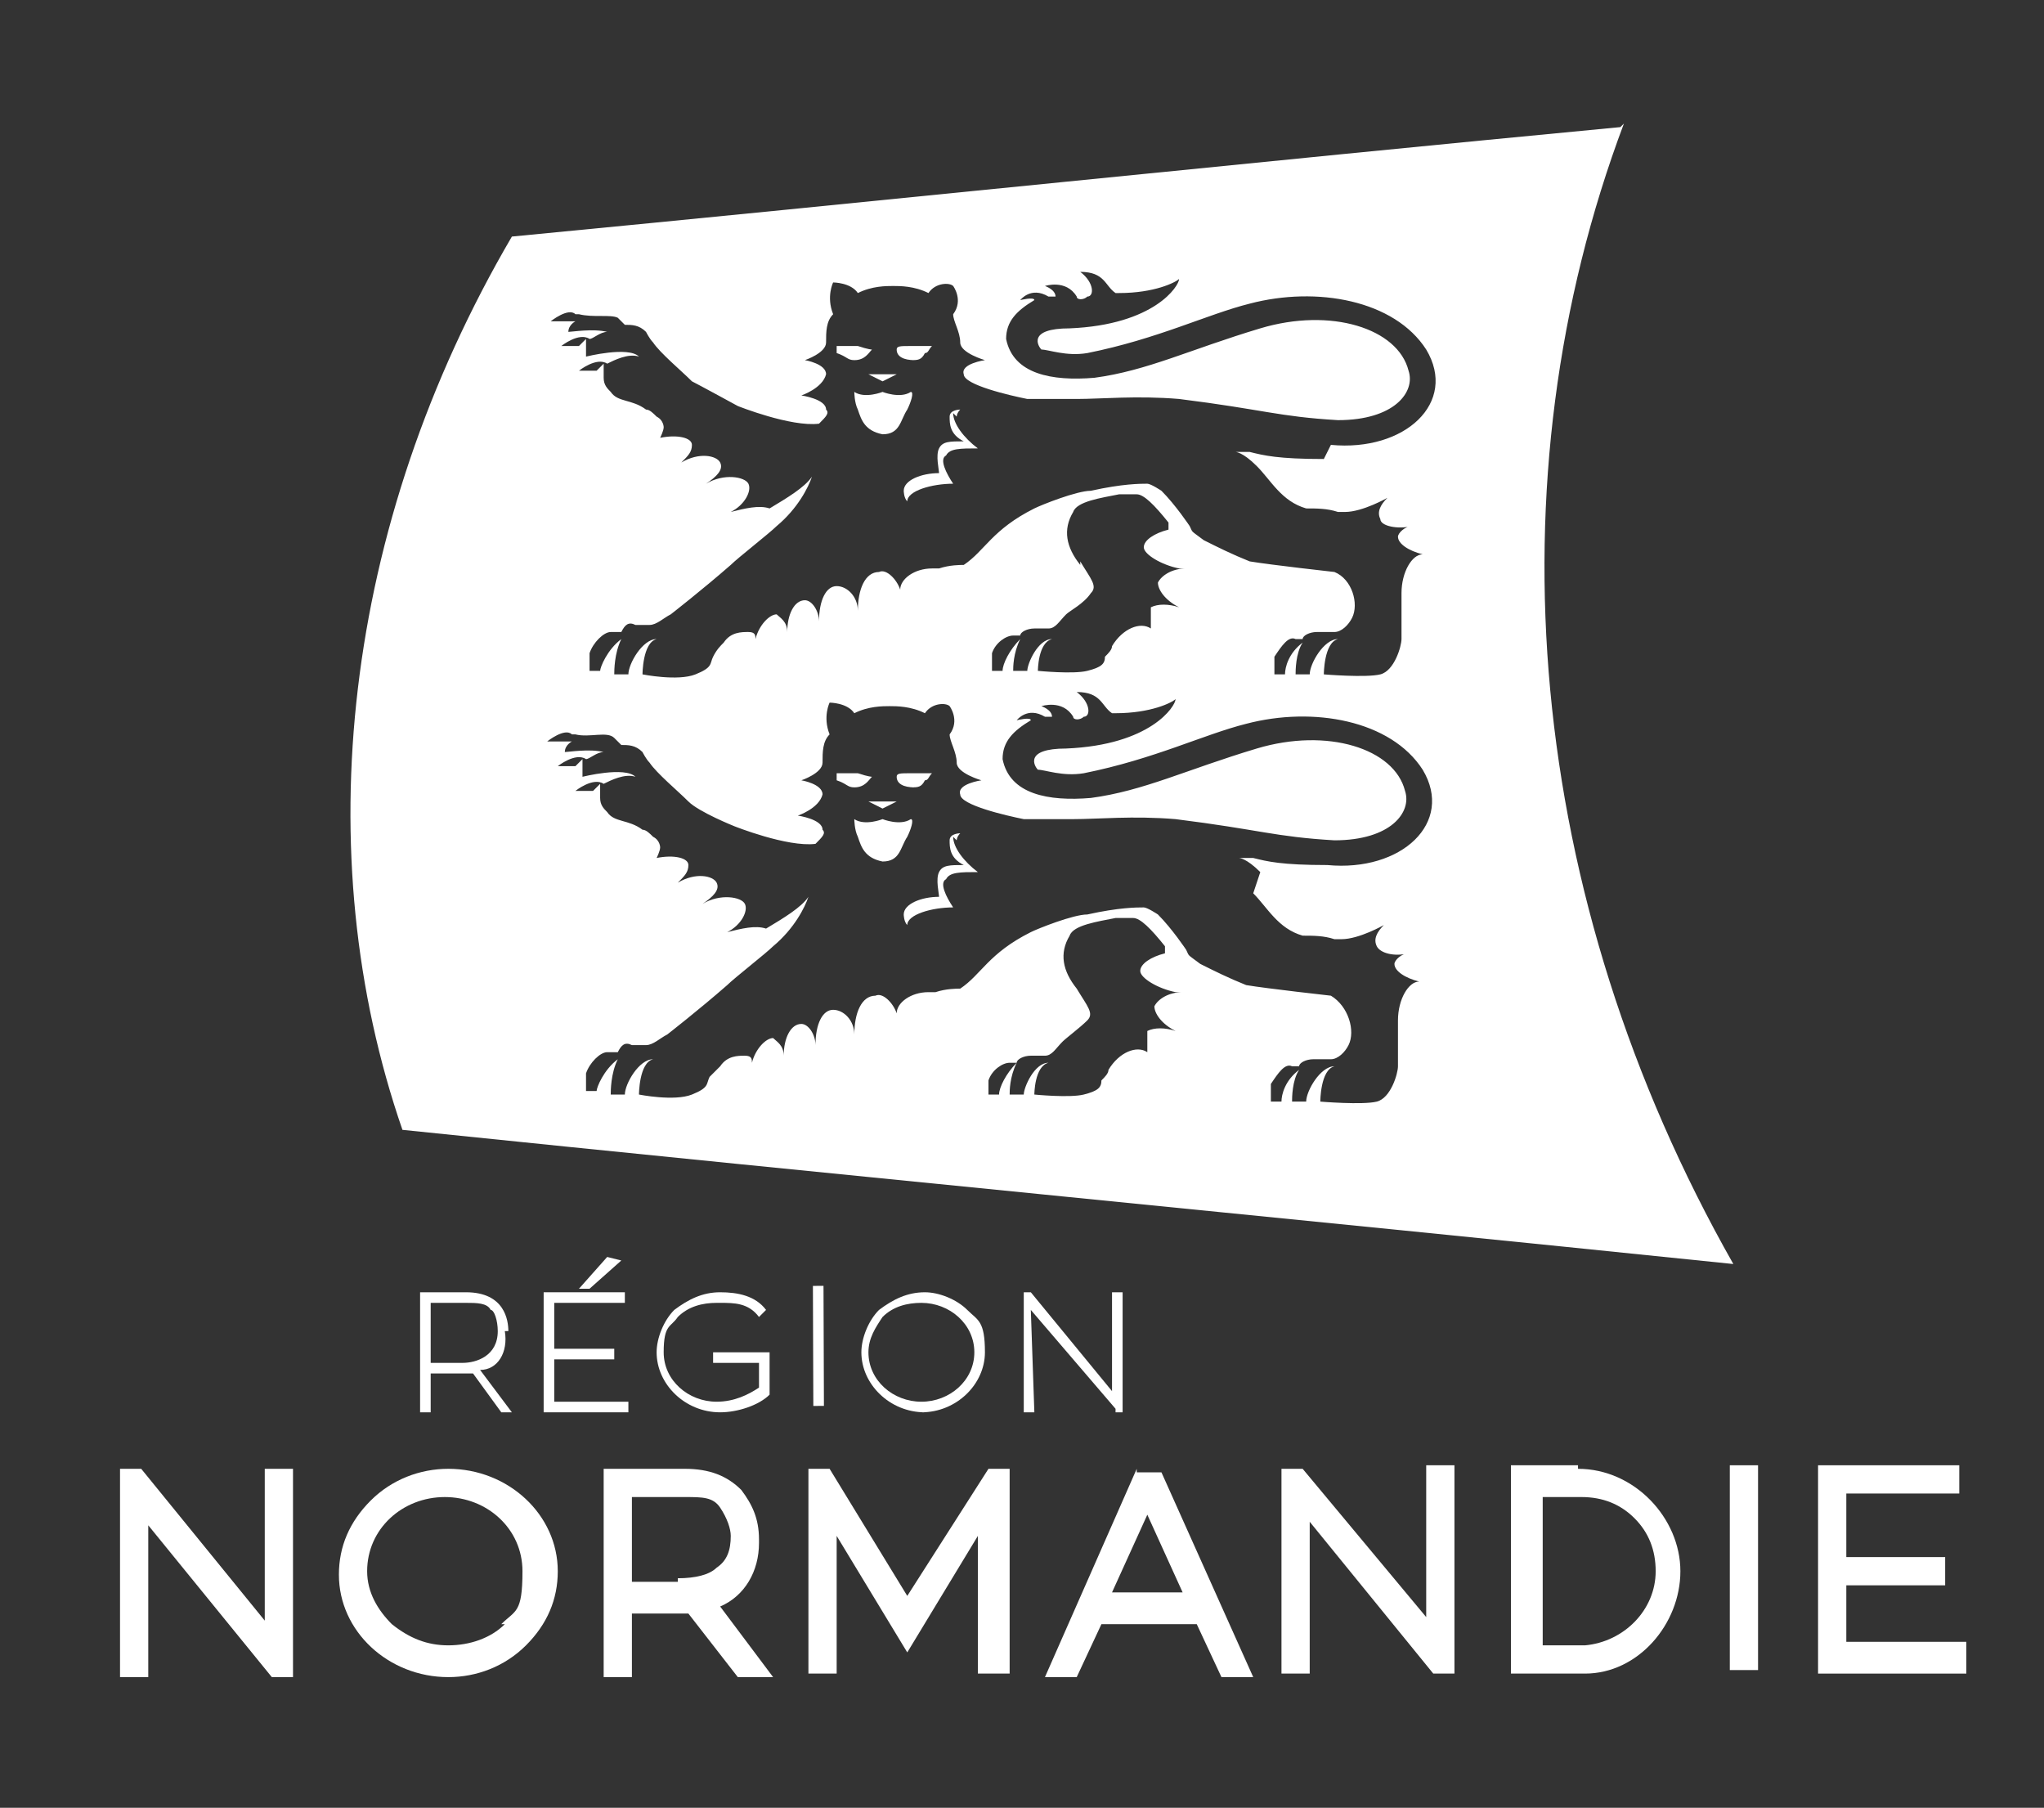 <?xml version="1.0" encoding="UTF-8"?>
<svg id="Calque_1" data-name="Calque 1" xmlns="http://www.w3.org/2000/svg" version="1.1" viewBox="0 0 57.9 51.2">
  <rect x="0" y="0" width="57.9" height="51.2" fill="#333333" stroke="none"/>
  <defs>
    <style>
      .cls-1 {
        fill: #fff;
        stroke-width: 0px;
      }
    </style>
  </defs>
  <path class="cls-1" d="M13.1,38.6h-.9v-1.7h1c.3,0,.6,0,.7.2.1,0,.2.3.2.6,0,.7-.6.9-1,.9M14.4,37.7c0-.3-.1-1.1-1.2-1.1h-1.3v3.4h.3v-1.1h1.2l.8,1.1h.3l-.9-1.2c.5,0,.8-.5.7-1.1"/>
  <polygon class="cls-1" points="15.4 40 17.8 40 17.8 39.7 15.7 39.7 15.7 38.5 17.4 38.5 17.4 38.2 15.7 38.2 15.7 36.9 17.7 36.9 17.7 36.6 15.4 36.6 15.4 40"/>
  <polygon class="cls-1" points="16.4 36.5 16.7 36.5 17.6 35.7 17.2 35.6 16.4 36.5"/>
  <path class="cls-1" d="M20.4,36.9h0c.4,0,.8,0,1.1.4h0l.2-.2h0c-.3-.4-.8-.5-1.3-.5h0c-.5,0-.9.2-1.3.5-.3.3-.5.8-.5,1.2,0,.9.8,1.7,1.8,1.7h0c.5,0,1.1-.2,1.4-.5h0v-1.2h-1.6v.3h1.3v.7c-.3.2-.7.4-1.2.4h0c-.8,0-1.5-.6-1.5-1.4s.2-.7.4-1c.3-.3.7-.4,1.1-.4"/>
  <rect class="cls-1" x="23" y="36.5" width=".3" height="3.4" transform="translate(-.1 0) rotate(-.2)"/>
  <path class="cls-1" d="M24.6,38.3c0-.4.2-.7.4-1,.3-.3.7-.4,1.1-.4h0c.8,0,1.5.6,1.5,1.4s-.7,1.4-1.5,1.4h0c-.8,0-1.5-.6-1.5-1.4M26.1,40c1,0,1.8-.8,1.8-1.7s-.2-.9-.5-1.2-.8-.5-1.2-.5h0c-.5,0-.9.2-1.3.5-.3.3-.5.8-.5,1.2,0,.9.8,1.7,1.8,1.7h0Z"/>
  <polygon class="cls-1" points="31.6 39.9 31.6 40 31.8 40 31.8 36.6 31.5 36.6 31.5 39.4 29.2 36.6 29 36.6 29 40 29.3 40 29.2 37.1 31.6 39.9"/>
  <polygon class="cls-1" points="7.5 41.6 7.5 45.9 4 41.6 3.4 41.6 3.4 47.5 4.2 47.5 4.2 43.2 7.7 47.5 8.3 47.5 8.3 41.6 7.5 41.6"/>
  <g>
    <path class="cls-1" d="M14.3,46c-.4.4-1,.6-1.6.6h0c-.6,0-1.1-.2-1.6-.6-.4-.4-.7-.9-.7-1.5,0-1.2,1-2.1,2.2-2.1h0c1.2,0,2.2.9,2.2,2.1s-.2,1.1-.6,1.5M12.7,41.6h0c-.8,0-1.6.3-2.2.9-.6.6-.9,1.3-.9,2.1,0,1.6,1.4,2.9,3.1,2.9h0c.8,0,1.6-.3,2.2-.9.6-.6.9-1.3.9-2.1,0-1.6-1.4-2.9-3.1-2.9"/>
    <path class="cls-1" d="M19.2,44.8h-1.3v-2.4h1.5c.5,0,.8,0,1,.3s.3.6.3.8c0,.4-.1.7-.4.9-.2.2-.6.3-1.1.3M21.5,43.6c0-.6-.2-1-.5-1.4-.4-.4-.9-.6-1.6-.6h-2.3v5.9h.8v-1.8h1.6l1.4,1.8h1l-1.5-2c.7-.3,1.1-1,1.1-1.8"/>
  </g>
  <polygon class="cls-1" points="28 41.6 25.7 45.2 23.5 41.6 22.9 41.6 22.9 47.4 23.7 47.4 23.7 43.5 25.7 46.8 27.7 43.5 27.7 47.4 28.6 47.4 28.6 41.6 28 41.6"/>
  <path class="cls-1" d="M31.5,45.1l1-2.2,1,2.2h-2ZM32.2,41.6l-2.6,5.9h.9l.7-1.5h2.7l.7,1.5h.9l-2.6-5.8h-.7Z"/>
  <polygon class="cls-1" points="40.4 41.5 40.4 45.8 36.9 41.6 36.3 41.6 36.3 47.4 37.1 47.4 37.1 43.1 40.6 47.4 41.2 47.4 41.2 41.5 40.4 41.5"/>
  <path class="cls-1" d="M44.9,46.6h-1.2v-4.2h1.1c.6,0,1.1.2,1.5.6.4.4.6.9.6,1.5,0,1.1-.9,2-2,2.1M44.7,41.5h-1.9v5.9h2.1c1.5,0,2.7-1.4,2.7-2.9s-1.3-2.9-2.9-2.9"/>
  <rect class="cls-1" x="49" y="41.5" width=".8" height="5.8" transform="translate(0 0) rotate(0)"/>
  <polygon class="cls-1" points="55.7 46.5 52.3 46.5 52.3 44.9 55.1 44.9 55.1 44.1 52.3 44.1 52.3 42.3 55.5 42.3 55.5 41.5 51.5 41.5 51.5 47.4 55.7 47.4 55.7 46.5"/>
  <g>
    <path class="cls-1" d="M27.1,23.8s0-.1.1-.2c0,0-.3,0-.3.2s0,.5.4.7c-.4,0-.6,0-.7.2s0,.6,0,.7c-.5,0-1,.2-1,.5,0,0,0,.2.1.3h0c0-.3.7-.5,1.3-.5-.2-.3-.4-.7-.2-.8.1-.2.4-.2.9-.2-.4-.3-.7-.7-.7-1"/>
    <path class="cls-1" d="M24.6,10.6h0l.4.2h0l.4-.2h-.8"/>
    <path class="cls-1" d="M25.8,10.2c.2,0,.3,0,.4-.2.1,0,.1-.1.2-.2h-.6c-.3,0-.4,0-.4.1,0,.2.2.3.5.3"/>
    <path class="cls-1" d="M37.5,13c-1.3,0-1.7-.1-2.1-.2h-.4s.2,0,.6.4c.4.4.7,1,1.4,1.2.3,0,.6,0,.9.1h.2c.5,0,1.2-.4,1.2-.4h0c-.2.2-.3.4-.2.6,0,.2.5.3.9.2h0c-.2,0-.4.2-.4.3,0,.2.3.4.7.5h0c-.3,0-.6.5-.6,1.1v1.3c0,.2-.2.9-.6,1-.4.1-1.6,0-1.6,0,0,0,0-.9.4-1h0c-.4,0-.8.7-.8,1h-.4c0-.1,0-.6.2-.9-.4.3-.5.7-.5.9h-.3v-.5c.2-.3.4-.6.6-.5h.2c0-.1.2-.2.4-.2h.5c.2,0,.4-.2.5-.4.2-.4,0-1.1-.5-1.3h0c0,0-1.8-.2-2.4-.3-.5-.2-.9-.4-1.3-.6-.4-.3-.3-.2-.4-.4,0,0-.4-.6-.8-1h0c0,0-.3-.2-.4-.2h0c-.2,0-.7,0-1.6.2-.4,0-1.4.4-1.6.5-1.2.6-1.4,1.2-2,1.6-.1,0-.4,0-.7.1h-.2c-.5,0-.9.3-.9.6-.1-.3-.4-.6-.6-.5-.4,0-.6.5-.6,1.1h0c0-.4-.3-.7-.6-.7s-.5.4-.5,1h0c0-.3-.2-.6-.4-.6-.3,0-.5.4-.5.9,0-.3-.2-.4-.3-.5-.2,0-.5.3-.6.7,0-.1,0-.2-.2-.2s-.5,0-.7.3c-.1.1-.2.2-.3.4-.1.2,0,.3-.5.5s-1.5,0-1.5,0c0,0,0-.9.4-1h0c-.4,0-.8.7-.8,1h-.4c0-.1,0-.6.2-1-.4.3-.6.8-.6.9h-.3v-.5c.1-.3.4-.6.6-.6h.3c.1-.2.2-.3.4-.2h.4c.2,0,.4-.2.6-.3,0,0,.9-.7,1.7-1.4.2-.2,1.1-.9,1.3-1.1.6-.5.9-1.1,1-1.4-.2.3-.7.6-1.2.9-.3-.1-.7,0-1.1.1h0c.4-.2.6-.6.5-.8s-.7-.3-1.2,0h0c.3-.2.5-.4.4-.6-.1-.2-.6-.3-1.1,0,.2-.2.3-.3.3-.5s-.4-.3-.9-.2c0,0,.1-.2.1-.3,0,0,0-.2-.2-.3-.1-.1-.2-.2-.3-.2-.4-.3-.8-.2-1-.5-.1-.1-.2-.2-.2-.4v-.4l-.2.2h-.5s.5-.4.8-.2h0c.2-.1.6-.3.9-.2-.3-.3-1.5,0-1.5,0h0v-.5l-.2.2h-.5s.5-.4.8-.2h0c.1,0,.3-.2.5-.2-.4-.1-1,0-1.1,0h0c0-.2.2-.3.2-.3h-.7s.5-.4.7-.2h.1c.4.1.9,0,1.1.1,0,0,.1.1.2.2.2,0,.4,0,.6.2,0,0,.1.2.2.3.2.3.8.8,1.1,1.1.2.1,1.3.7,1.3.7,0,0,1.5.6,2.3.5.2-.2.3-.3.2-.4,0-.3-.7-.4-.7-.4,0,0,.6-.2.7-.6,0-.3-.6-.4-.6-.4,0,0,.6-.2.6-.5s0-.6.2-.8h0c-.2-.5,0-.9,0-.9,0,0,.5,0,.7.3.4-.2.8-.2,1-.2h0c.2,0,.6,0,1,.2.2-.3.6-.3.7-.2,0,0,.3.4,0,.8h0c0,.2.2.5.2.8s.7.5.7.5c0,0-.7.1-.6.4,0,.3,1.3.6,1.8.7h1.4c.7,0,1.7-.1,2.9,0,2.4.3,2.8.5,4.5.6,1.6,0,2.2-.8,2-1.4-.3-1.2-2.2-1.8-4.2-1.2s-3.2,1.2-4.7,1.4c-1.2.1-2.3-.1-2.5-1.1,0-.5.3-.8.8-1.1,0-.1-.4,0-.4,0,0,0,.3-.4.8-.1h.2c0-.2-.3-.3-.3-.3,0,0,.6-.2.9.3,0,.1.2.1.3,0,.2,0,.2-.4-.2-.7.7,0,.7.4,1,.6h.1c1,0,1.6-.3,1.7-.4,0,.2-.7,1.3-3.1,1.4-1.2,0-.9.5-.8.6.2,0,.7.2,1.3.1,2-.4,3.4-1.1,4.6-1.4,1.9-.5,4.1-.1,5,1.3.9,1.5-.6,2.9-2.7,2.7M30.6,16c-.4-.5-.5-1-.2-1.5.1-.3.8-.4,1.3-.5h.5c.2,0,.5.3.9.8v.2c-.4.1-.7.3-.7.5s.5.5,1,.6h.2c-.4,0-.7.2-.8.4,0,.2.2.5.6.7h0c-.3-.1-.6-.1-.8,0,0,.1,0,.3,0,.6h0c-.3-.2-.8,0-1.1.5,0,.1-.1.2-.2.3,0,.2-.1.3-.5.4s-1.4,0-1.4,0c0,0,0-.8.4-.9h0c-.4,0-.7.7-.7.9h-.4c0-.1,0-.5.2-.9-.3.3-.5.7-.5.9h-.3v-.5c.1-.3.4-.5.6-.5h.2c0-.1.2-.2.4-.2h.4c.2,0,.3-.2.5-.4.1-.1.5-.3.7-.6.2-.2,0-.4-.3-.9M35.5,25.3c.4.4.7,1,1.4,1.2.3,0,.6,0,.9.1h.2c.5,0,1.2-.4,1.2-.4h0c-.2.2-.3.4-.2.6s.5.3.9.2h0c-.2,0-.4.2-.4.3,0,.2.3.4.7.5h0c-.3,0-.6.5-.6,1.1v1.3c0,.2-.2.9-.6,1-.4.1-1.6,0-1.6,0,0,0,0-.9.4-1h0c-.4,0-.8.7-.8,1h-.4c0-.1,0-.6.2-.9-.4.3-.5.7-.5.9h-.3v-.5c.2-.3.4-.6.6-.5h.2c0-.1.2-.2.4-.2h.5c.2,0,.4-.2.5-.4.2-.4,0-1.1-.5-1.4h0c0,0-1.8-.2-2.4-.3-.5-.2-.9-.4-1.3-.6-.4-.3-.3-.2-.4-.4,0,0-.4-.6-.8-1h0c0,0-.3-.2-.4-.2h0c-.2,0-.7,0-1.6.2-.4,0-1.4.4-1.6.5-1.2.6-1.4,1.2-2,1.6-.1,0-.4,0-.7.1h-.2c-.5,0-.9.3-.9.6-.1-.3-.4-.6-.6-.5-.4,0-.6.5-.6,1.1h0c0-.4-.3-.7-.6-.7s-.5.4-.5,1h0c0-.3-.2-.6-.4-.6-.3,0-.5.4-.5.9,0-.3-.2-.4-.3-.5-.2,0-.5.3-.6.7,0-.1,0-.2-.2-.2s-.5,0-.7.3l-.3.3c-.1.2,0,.3-.5.5s-1.5,0-1.5,0c0,0,0-.9.4-1h0c-.4,0-.8.7-.8,1h-.4c0-.1,0-.6.2-1-.4.3-.6.8-.6.9h-.3v-.5c.1-.3.4-.6.6-.6h.3c.1-.2.2-.3.4-.2h.4c.2,0,.4-.2.6-.3,0,0,.9-.7,1.7-1.4.2-.2,1.1-.9,1.3-1.1.6-.5.9-1.1,1-1.4-.2.3-.7.6-1.2.9-.3-.1-.7,0-1.1.1h0c.4-.2.6-.6.5-.8-.1-.2-.7-.3-1.2,0h0c.3-.2.5-.4.4-.6s-.6-.3-1.1,0c.2-.2.3-.3.3-.5s-.4-.3-.9-.2c0,0,.1-.2.1-.3,0,0,0-.2-.2-.3-.1-.1-.2-.2-.3-.2-.4-.3-.8-.2-1-.5-.1-.1-.2-.2-.2-.4v-.4l-.2.2h-.5s.5-.4.8-.2h0c.2-.1.6-.3.9-.2-.3-.3-1.5,0-1.5,0h0v-.5l-.2.2h-.5s.5-.4.8-.2h0c.1,0,.3-.2.5-.2-.4-.1-1,0-1.1,0h0c0-.2.2-.3.2-.3h-.7s.5-.4.7-.2h.1c.4.1.9-.1,1.1.1l.2.2c.2,0,.4,0,.6.2,0,0,.1.2.2.3.2.3.8.8,1.1,1.1s1.3.7,1.3.7c0,0,1.5.6,2.3.5.2-.2.3-.3.2-.4,0-.3-.7-.4-.7-.4,0,0,.6-.2.7-.6,0-.3-.6-.4-.6-.4,0,0,.6-.2.6-.5s0-.6.2-.8h0c-.2-.5,0-.9,0-.9,0,0,.5,0,.7.3.4-.2.8-.2,1-.2h0c.2,0,.6,0,1,.2.2-.3.6-.3.7-.2,0,0,.3.4,0,.8h0c0,.2.2.5.2.8s.7.5.7.5c0,0-.7.1-.6.4,0,.3,1.3.6,1.8.7h1.4c.7,0,1.7-.1,2.9,0,2.4.3,2.8.5,4.5.6,1.6,0,2.2-.8,2-1.4-.3-1.2-2.2-1.8-4.2-1.2-2,.6-3.2,1.2-4.7,1.4-1.2.1-2.3-.1-2.5-1.1,0-.5.3-.8.8-1.1,0-.1-.4,0-.4,0,0,0,.3-.4.8-.1h.2c0-.2-.3-.3-.3-.3,0,0,.6-.2.9.3,0,.1.2.1.3,0,.2,0,.2-.4-.2-.7.7,0,.7.4,1,.6h.1c1,0,1.6-.3,1.7-.4,0,.2-.7,1.3-3.1,1.4-1.2,0-.9.5-.8.6.2,0,.7.2,1.3.1,2-.4,3.4-1.1,4.6-1.4,1.9-.5,4.1-.1,5,1.3.9,1.5-.6,2.9-2.7,2.7-1.3,0-1.7-.1-2.1-.2h-.4s.2,0,.6.4M33.3,29.2h0c-.3-.1-.6-.1-.8,0,0,.1,0,.3,0,.6h0c-.3-.2-.8,0-1.1.5,0,.1-.1.2-.2.3,0,.2-.1.3-.5.4s-1.4,0-1.4,0c0,0,0-.8.4-.9h0c-.4,0-.7.7-.7.9h-.4c0-.1,0-.5.2-.9-.3.3-.5.7-.5.9h-.3v-.4c.1-.3.4-.5.6-.5h.2c0-.1.2-.2.4-.2h.4c.2,0,.3-.2.5-.4.1-.1.5-.4.7-.6s0-.4-.3-.9c-.4-.5-.5-1-.2-1.5.1-.3.8-.4,1.3-.5h.5c.2,0,.5.3.9.8v.2c-.4.1-.7.3-.7.5s.5.5,1,.6h.2c-.4,0-.7.2-.8.4,0,.2.2.5.6.7M45.9,3.6c-10.5,1-21,2.1-31.4,3.1-4.8,8.2-5.8,17.5-3.1,25.3,12.6,1.3,25.1,2.5,37.7,3.8-5.9-10.4-6.9-22.2-3.1-32.3"/>
    <path class="cls-1" d="M24.7,9.9s-.1,0-.4-.1h-.6v.2c.3.1.3.2.5.2.3,0,.4-.2.5-.3"/>
    <path class="cls-1" d="M25.8,11.1c-.3.2-.8,0-.8,0,0,0-.5.2-.8,0,0,0,0,.3.1.5.1.3.2.6.7.7h0c.5,0,.5-.4.7-.7.1-.2.2-.5.1-.5"/>
    <path class="cls-1" d="M25.8,23.2c-.3.2-.8,0-.8,0,0,0-.5.2-.8,0,0,0,0,.3.1.5.1.3.2.6.7.7h0c.5,0,.5-.4.7-.7.1-.2.2-.5.1-.5"/>
    <path class="cls-1" d="M25.8,22.3c.2,0,.3,0,.4-.2.1,0,.1-.1.2-.2h-.6c-.3,0-.4,0-.4.1,0,.2.2.3.5.3"/>
    <path class="cls-1" d="M24.6,22.7h0l.4.2h0l.4-.2h-.8"/>
    <path class="cls-1" d="M24.7,22s-.1,0-.4-.1h-.6v.2c.3.1.3.2.5.2.3,0,.4-.2.5-.3"/>
    <path class="cls-1" d="M27.1,11.8s0-.1.1-.2c0,0-.3,0-.3.2s0,.5.4.7c-.4,0-.6,0-.7.2s0,.6,0,.7c-.5,0-1,.2-1,.5,0,0,0,.2.1.3h0c0-.3.7-.5,1.3-.5-.2-.3-.4-.7-.2-.8.1-.2.4-.2.9-.2-.4-.3-.7-.7-.7-1"/>
  </g>
</svg>